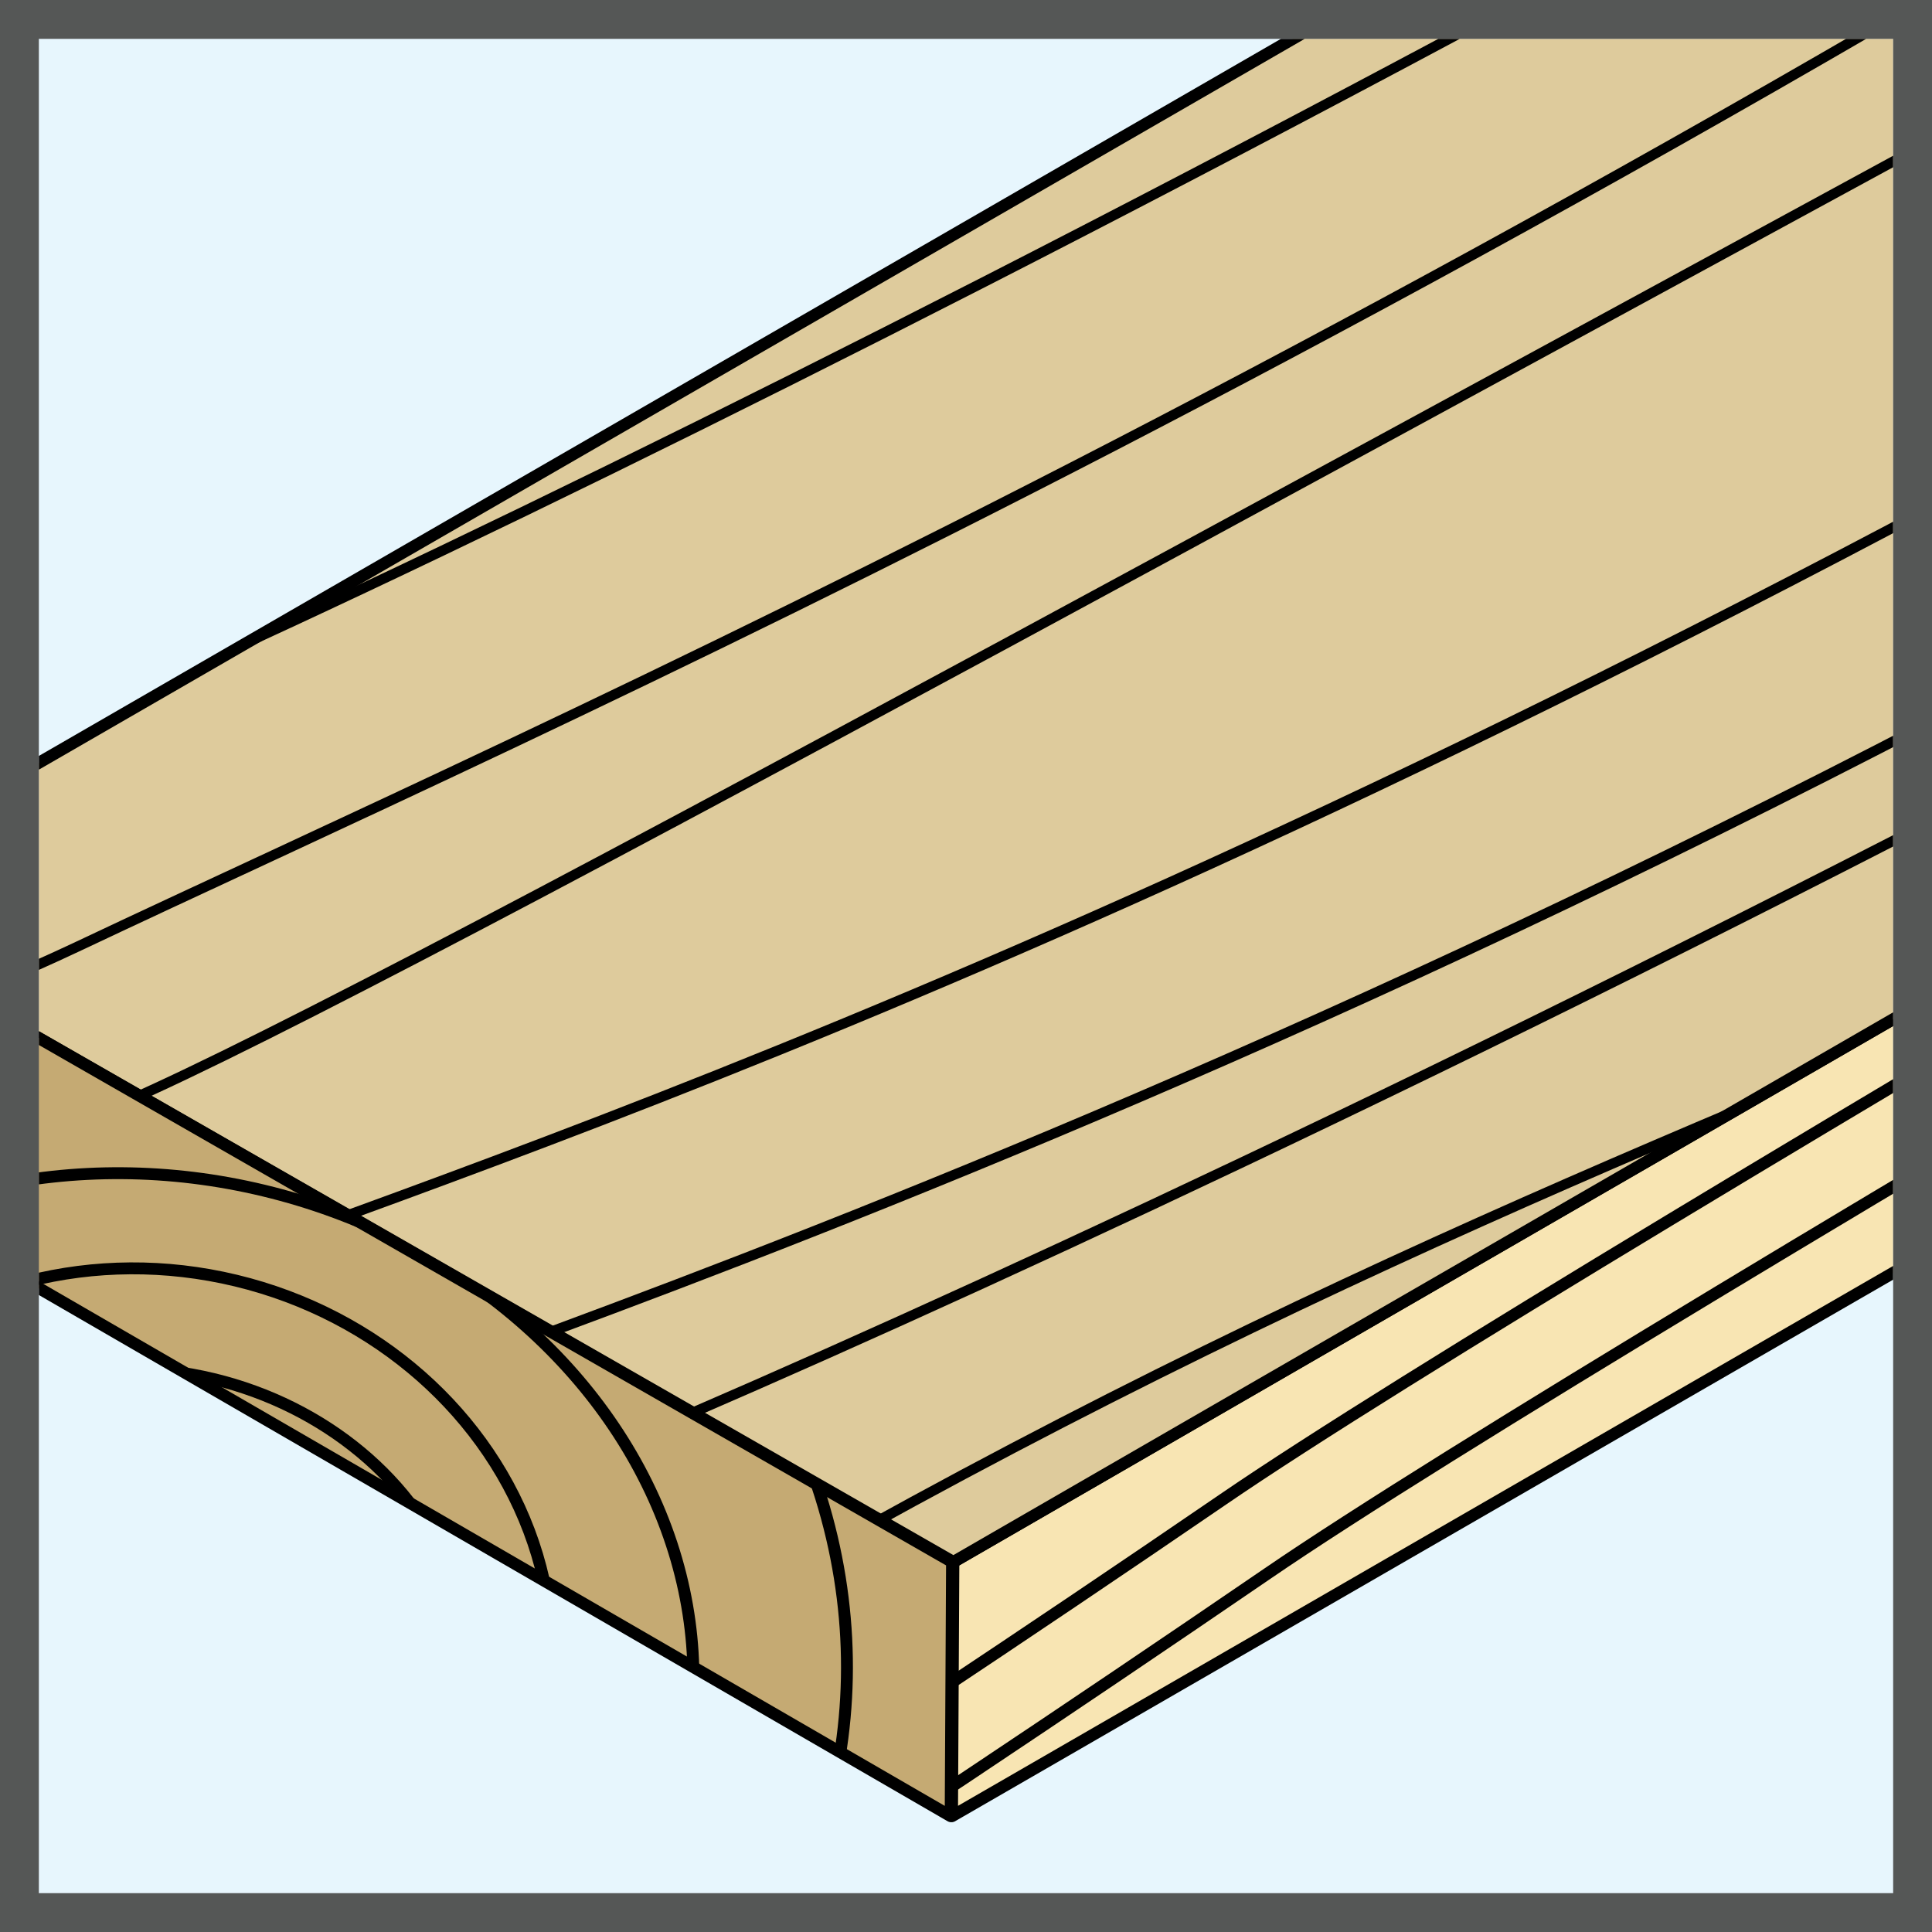 <svg xmlns="http://www.w3.org/2000/svg" xmlns:xlink="http://www.w3.org/1999/xlink" xml:space="preserve" viewBox="0 0 283.5 283.5"><style>.st3,.st5,.st7{fill:none;stroke:#000;stroke-width:1.746;stroke-linejoin:round}.st5,.st7{stroke-width:1.484}.st7{fill:#c5aa73;stroke-width:1.746}.st9{display:none}.st11{display:inline}.st13{fill:none;stroke:#6f7070;stroke-width:1.000000e-02;stroke-linejoin:round;stroke-miterlimit:10}</style><path id="Background" d="M0 0h283.5v283.5H0z" style="fill:#e7f6fd"/><g id="Ebene_7"><defs><path id="SVGID_1_" d="M5.7 5.7h272.1v272.1H5.7z"/></defs><clipPath id="SVGID_00000152974584209251228730000010161064845231040442_"><use xlink:href="#SVGID_1_" style="overflow:visible"/></clipPath><g style="clip-path:url(#SVGID_00000152974584209251228730000010161064845231040442_)"><defs><path id="SVGID_00000166637467385053095770000007707448763415441547_" d="m139.7 266.5.2-37.3L596.3-34.4 596.1 3z"/></defs><use xlink:href="#SVGID_00000166637467385053095770000007707448763415441547_" style="overflow:visible;fill:#f8e5b3"/><clipPath id="SVGID_00000134954718628737488350000015784958181160369536_"><use xlink:href="#SVGID_00000166637467385053095770000007707448763415441547_" style="overflow:visible"/></clipPath><g style="clip-path:url(#SVGID_00000134954718628737488350000015784958181160369536_)"><path d="M921.9-216c-239 128.7-301 173.2-403.4 234-61 36.2-287.9 167-339 202-236.5 161.8-416 245-489.6 291.4-110.1 69.5-167.7 80.1-391.6 213.3C-840.3 807-887.9 834.1-972.5 884" class="st3"/><path d="M933.2-196.9C723.6-92.5 627.3-31.9 525 28.9c-61 36.2-287.9 167-339 202-236.6 161.8-428.2 259.2-489.7 291.4-115 60.4-167.7 80.1-391.6 213.3-138.5 82.4-207.9 121-269.3 161.6M906.4-242C696.8-137.6 600.6-77 498.2-16.2c-61 36.2-326.8 199-380.5 230C-118.4 350.3-269 445-330.4 477.2c-115 60.4-148.5 85.8-372.4 219-138.5 82.4-227.2 115.3-288.6 155.9" class="st3"/><path d="M939.2-186.8C714.6-65.5 634.8-19.3 532.5 41.5c-61 36.2-362.6 219.4-415.1 252.9C-106 437.2-234.8 502.7-296.2 534.9c-115 60.4-167.7 80.1-391.6 213.3-138.5 82.4-191.6 112.4-272.5 156.4M956.8-157.2C684.2-20.5 647.6 2.2 545.2 63c-61 36.2-271.5 158.4-339 202C-3.1 400.1-222 524.2-283.4 556.4-398.4 616.8-493 666.7-717 799.9c-138.5 82.4-139.7 86.8-224.3 136.7M899.4-253.9C626.8-117.2 590.2-94.5 487.8-33.7c-61 36.2-271.5 158.4-339 202-209.3 135.2-428.2 259.2-489.6 291.4-115 60.4-169.2 110.4-393.2 243.5-138.5 82.4-180.1 86.7-264.7 136.7M916.1-225.8C667.9-86.5 610.2-60.7 507.9.1c-61 36.2-271.5 158.4-339 202-209.4 135.1-428.3 259.1-489.7 291.4-115 60.4-209.6 110.3-433.5 243.5-138.5 82.4-139.7 86.8-224.3 136.7" class="st3"/><path d="M947.9-172.2C725.6-63.4 682.3-26 539.7 53.7c-61.9 34.6-287.9 167-339 202C-35.9 417.5-227.5 514.8-289 547.1c-115 60.4-168.8 78.3-391.6 213.3-81.8 49.6-186.1 109.4-270.7 159.3M962.9-147C697.4-23.8 657 18.1 554.7 78.9c-61 36.2-287.7 167.2-339 202C26.7 409.1-69.9 439.5-274 572.3c-109 70.9-167.7 80.1-391.6 213.3-138.6 82.3-186.1 109.4-270.7 159.3" class="st3"/></g><use xlink:href="#SVGID_00000166637467385053095770000007707448763415441547_" style="overflow:visible;fill:none;stroke:#000;stroke-width:1.746;stroke-linejoin:round;stroke-miterlimit:10"/><defs><path id="SVGID_00000004521854541523577920000011314135432315578018_" d="m139.9 229.2-169.3-97L427-131.3l169.3 96.9z"/></defs><use xlink:href="#SVGID_00000004521854541523577920000011314135432315578018_" style="overflow:visible;fill:#decb9c"/><clipPath id="SVGID_00000090291832925256272450000010830736860039004077_"><use xlink:href="#SVGID_00000004521854541523577920000011314135432315578018_" style="overflow:visible"/></clipPath><g style="clip-path:url(#SVGID_00000090291832925256272450000010830736860039004077_)"><path d="M1099.2-405C884-319.8 831.9-279.5 741.7-233.7c-53.8 27.3-289.4 126.2-333.8 155.5-189.8 125-329.3 185.3-396.3 217C-56 170.7-142.9 182-340.2 282.4c-122.1 62.1-164.5 81.4-239.1 118.7" class="st5"/><path d="M1117.9-368c-191.6 61.1-275.3 109.7-365.5 155.4C698.6-185.3 500.9-97.3 454.2-72 235.3 46.2 70.7 137.7 22.4 159.9-78.4 206.3-103.8 202.7-301.1 303c-122.1 62.1-212.4 89.4-265.1 123.6M1073.6-455.5C882-394.4 798.3-345.8 708.1-300 654.3-272.8 453-177.8 409.4-147.4 208.2-6.9 33.6 51.9-22 72.5c-104 38.4-154.4 43.2-351.8 143.5-122.1 62.1-184.1 89-236.8 123.2M1127.9-348.3C925.8-267.6 855-233.9 764.8-188.2 711-160.9 446.4-19.6 401 7.7 207.5 124.1 90.3 163.8 34.7 184.3c-104.1 38.5-154.5 43.2-351.8 143.6-122.1 62.1-169.4 83.4-242 112.9M1157-290.9c-248.9 80.8-280.8 98.7-371.1 144.4C732.1-119.2 545.6-29.7 487.3 6.1 306.4 117.4 111.5 205.5 55.9 226-48.2 264.5-133.7 296.6-331 397c-122.1 62.1-121.9 68.7-196.5 106M1062-478.4C813.1-397.6 781.2-379.7 690.9-334c-53.8 27.3-240.3 116.7-298.6 152.6C211.4-70.1 16.4 18-39.2 38.6c-104.1 38.5-189.6 70.6-386.9 171-122.1 62.1-121.9 68.7-196.5 106" class="st5"/><path d="M1089.5-424C868-326.3 814.3-314.3 724.1-268.5c-53.8 27.3-240.3 116.7-298.6 152.6C244.6-4.7 42.5 94.9-13.1 115.4c-104.1 38.5-168.1 86.3-379.8 159.5-129.5 44.7-121.9 68.7-196.5 106M1142.2-320c-203.9 61.5-238 99.9-365.5 155.4C721.4-140.5 521.6-42.3 478.1-12 276.8 128.5 102.3 187.4 46.7 207.9c-104.1 38.5-156.3 39.7-351.8 143.6-71.8 38.1-164.5 81.4-239.1 118.7M1167-271.1c-245.7 62.5-275.3 109.7-365.5 155.4C747.8-88.4 546.7 6.9 502.9 37 341.8 147.6 247.5 146.7 71.5 256.9c-94 58.8-154.5 43.2-351.8 143.6-122.1 62.1-164.5 81.4-239.1 118.7" class="st5"/></g><use xlink:href="#SVGID_00000004521854541523577920000011314135432315578018_" style="overflow:visible;fill:none;stroke:#000;stroke-width:1.746;stroke-linejoin:round;stroke-miterlimit:10"/><defs><path id="SVGID_00000031184919298551774980000002793711355128116394_" d="m-28.7 169.1-.7-36.9 169.1 97-.2 37.3z"/></defs><use xlink:href="#SVGID_00000031184919298551774980000002793711355128116394_" style="overflow:visible;fill:#c5aa73"/><clipPath id="SVGID_00000009563753650868878100000016211747860979840430_"><use xlink:href="#SVGID_00000031184919298551774980000002793711355128116394_" style="overflow:visible"/></clipPath><g id="XMLID_00000162332626572332781900000009361438610429298109_" style="clip-path:url(#SVGID_00000009563753650868878100000016211747860979840430_)"><ellipse cx="26.6" cy="229.2" class="st7" rx="154.6" ry="153.1" transform="rotate(-76.461 26.594 229.24)"/><ellipse cx="22.1" cy="236.2" class="st7" rx="133.2" ry="136.2" transform="rotate(-76.461 22.115 236.156)"/><ellipse cx="26.7" cy="240.8" class="st7" rx="116.1" ry="118.5" transform="rotate(-76.461 26.718 240.83)"/><ellipse cx="24.4" cy="240.1" class="st7" rx="89.9" ry="100.4" transform="rotate(-76.461 24.4 240.07)"/><ellipse cx="22.6" cy="241.6" class="st7" rx="68.8" ry="79.7" transform="rotate(-76.461 22.603 241.59)"/><ellipse cx="21.9" cy="240.8" class="st7" rx="54.4" ry="59.4" transform="rotate(-76.461 21.893 240.812)"/><ellipse cx="21.9" cy="241.4" class="st7" rx="40.2" ry="47.1" transform="rotate(-76.461 21.914 241.424)"/><ellipse cx="23.1" cy="243.2" class="st7" rx="26.7" ry="35.2" transform="rotate(-76.461 23.112 243.223)"/><ellipse cx="27" cy="245.9" class="st7" rx="12.1" ry="15.6" transform="rotate(-76.461 26.954 245.934)"/></g><use xlink:href="#SVGID_00000031184919298551774980000002793711355128116394_" style="overflow:visible;fill:none;stroke:#000;stroke-width:1.746;stroke-linejoin:round;stroke-miterlimit:10"/></g></g><path id="Frame" d="M283.5 283.5H0V0h283.5zM5.7 277.8h272.1V5.7H5.7z" style="fill:#555756"/></svg>